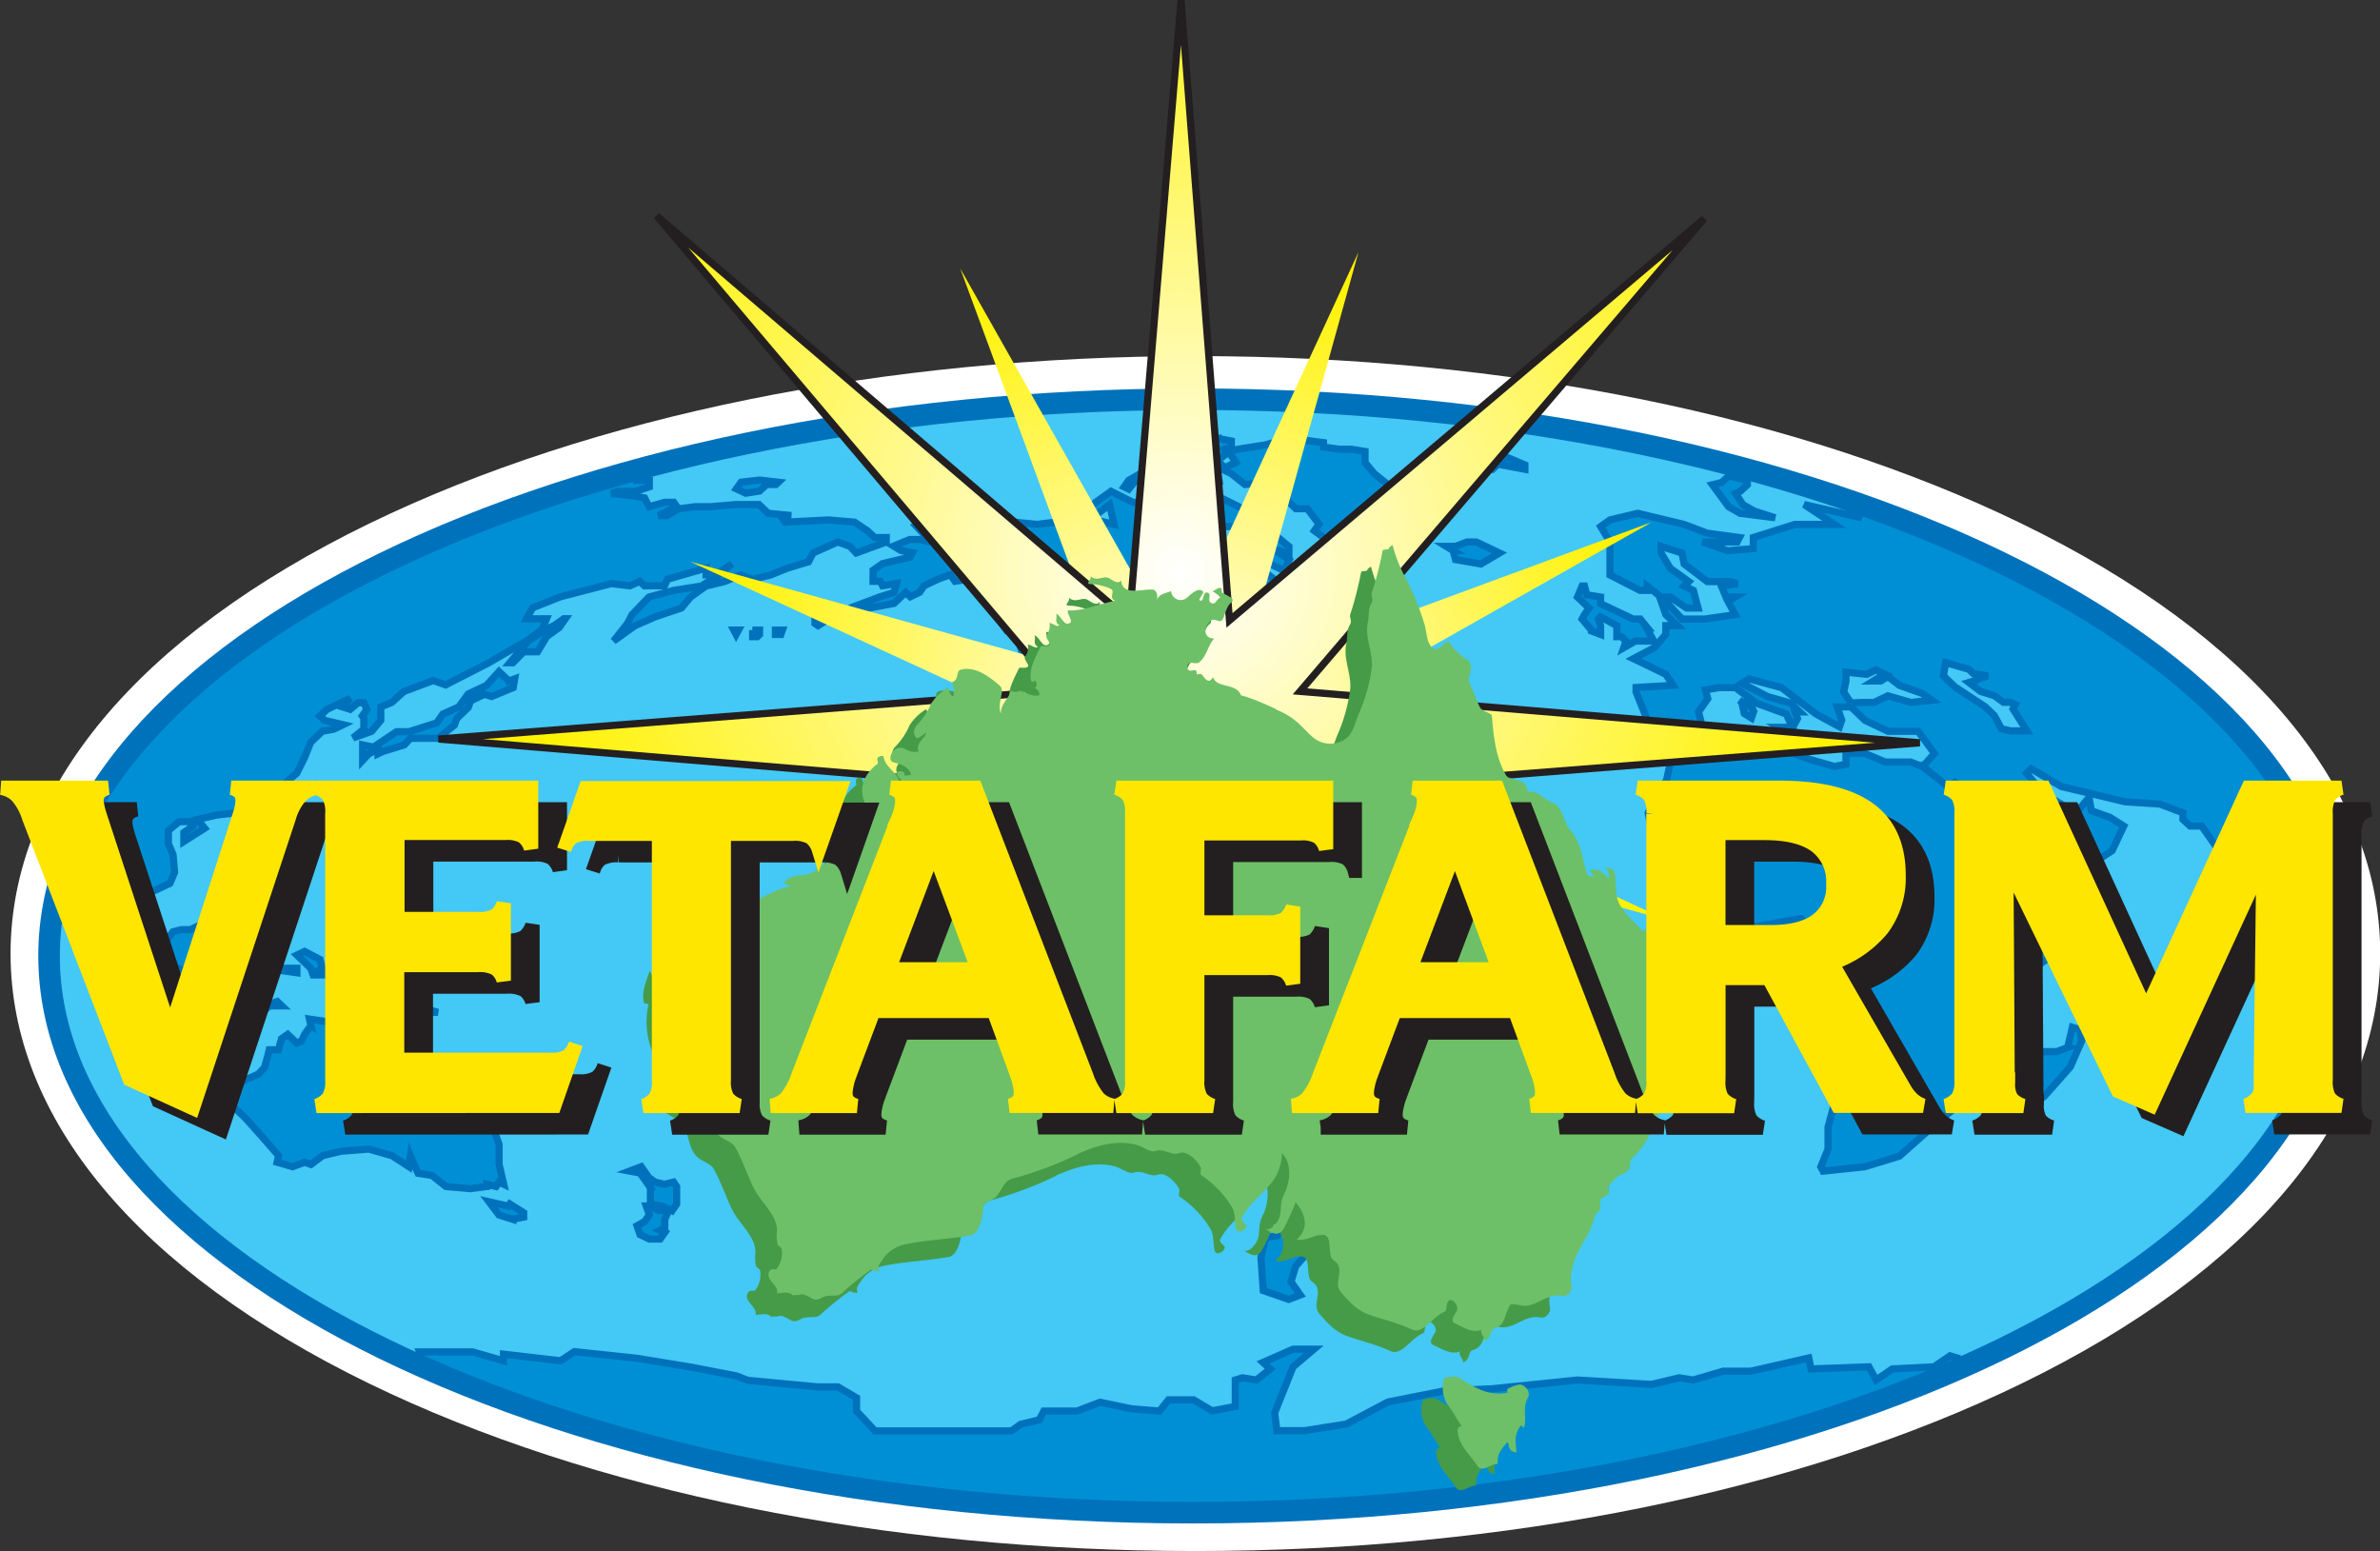 <?xml version="1.0" standalone="no"?>
<svg data-name="Layer 1" xmlns="http://www.w3.org/2000/svg" xmlns:xlink="http://www.w3.org/1999/xlink" viewBox="0 0 331.27 215.86" class="w-51 h-auto"><rect x="0" y="0" width="331.27" height="215.86" fill="#333333" stroke="none"/><defs><radialGradient id="a" cx="164.12" cy="102" r="67.47" gradientUnits="userSpaceOnUse"><stop offset="0" stop-color="#fff"></stop><stop offset="1" stop-color="#fff200"></stop></radialGradient><radialGradient id="b" cx="243.48" cy="112.18" r="92.06" xlink:href="#a"></radialGradient></defs><path d="M166.38 215.86c-43.26 0-84.09-8.28-115-23.31-32.18-15.66-49.91-36.91-49.91-59.84S19.2 88.53 51.38 72.87c30.89-15 71.72-23.31 115-23.31s84.09 8.28 115 23.31c32.19 15.66 49.92 36.91 49.92 59.84s-17.73 44.18-49.92 59.84c-30.91 15.03-71.74 23.31-115 23.31z" fill="#fff"></path><path d="M166.38 55.23c87.69 0 159.22 34.81 159.22 77.48s-71.53 77.48-159.22 77.48S7.16 175.38 7.16 132.71s71.48-77.48 159.22-77.48z" fill="#44c8f5" stroke="#231f20" stroke-miterlimit="2.61" stroke-width=".22" fill-rule="evenodd"></path><path d="M115.14 86.15h.22l-1.5.92-.43-.3v-.62zm-13 1.54h.65l-.33.61-.32-.61zm6.12 0h.64l-.21.61h-.76v-.61zm-3.54 0h1v.61l-.32.31h-.64v-.92zm-92.7 26v2.2l.43 1.23v1.84l1.95-1.58.64 1.22-.64 4.91-.64.61.21 1.84 1.29 2.14.43 1.23 1.28 1.53 1.29.61v-1.49l-.62-1.84-1.07-.92-.65-1.53-1.28-.92.43-1.53 1.29-1.23.64-1.53 1.94 2.45.85.62v1.22l3.87-1.84.64-1.53-.21-2.45-.65-1.53v-1.84l1.5-1.23h1.94v.61l-1.29.92v1.23l2.89-1.84-1-1.23 2.68-.61 2.79-.31 3-1.53 3.21-2.14 2.15-1.84 1.07-2.15.86-2.14 1.61-1.54 1.61-.3 1.29-.62-2.58-.61-.64-.61 1-.92 3.22-1.53-1 1.22 1 .31 1.08-.92h.81l.43.92-.64.92.21.31v1.53l-1.5 1.22 2.58-.92 1.28-1.53v-1.87l1.51-.61 1.71-1.53 4.08-1.53 1.72.61 6-3.07 5.26-3.06 2.15-1.53.64-1.54h-2.79l.86-1.53L78 83.06l7.08-1.84 2.58.31 1.39-.62.65.62h2.79l.42-.92 5.37-1.54v.92h1.36l2.25-1.53-1.82 1.53-2.43 1.57-3.87.61-3.43.92-2.36 2.45-.64 1.23-1.94 2.45 3-2.15 2.79-1.22 3.65-1.23 1.28-1.53 2.15-1.53 2.57-.62 2.26-.92 1.61.62 2.57-.62 2.25-.92 3-.91.64-1.23 3.44-1.53 1.71.61.86.92 4.18-1.53v-.62h-1.6l-1-.92-1.82-1.22-3.65-.31-6 .31-.64-.92h1.5l-3.22-.31-1.29-1.22h-3.22l-3.54.3h-2.14l-2.36.31-1.51.92h-1.23l2.57-1.23-.43-.61H92.5l-2.15.61-.64-1.22-1.72-.31-2.9-.31 1-.3h2.36l1.93-.62v-.91h-1.74v-.92h-1.28l-3.54.92-1.57.13c-34.34 10.46-60 27.11-70.21 46.7zm-1.29 15.08l1.72 1.53 1.93 2.45 1.29 2 3.22 2.46 1.28-.31v-2.12l-1.28-1.22-.65.3-.6-1.43-1.29-1.53-1.93-.92-1.07-.92-.71-1.22-1.93-.31-1.28-.92 1.28 2.15zm18.78-2.15l-1.72 2.15-1.29.61h-1.26l-1.18.31-.65.92h-1.28v.91l1.5 1.74v1.53h1.28l1.94.62h1.6l.65-.92.43-1.74 1.29-1.23-.65-.91.22-.62.64-.3-.21-.62.21-.92 1.07-.3h-1.07l-1.5-1.23zm1.5 7.56v1.53l.64.62.43 1.22v-1.84h.86l.64.31 1.08.92-.43-1.23-.86-.92 1.5-.92-2.57-.3-.65-.62-.64 1.23zm2.57-1.43l1.72.2.22-1.12.43-.31h-1.72l.64.31v.31h-1.23l-1.28.61zm-8.94 6.63l1.61.92h2.68l-2-.61v-.92l-1.61-.31-1.18-.61-1.72.3-1.5-.3-1.29.3 5 1.23zm4.94.31l1.5.3h.56v-.3l-2.14-.31v.31zm4.5.3l.86-.3v-.31h-1.5l-.43.61zm1.94 1.23l1.5-1.23h1.71l-.64-.61-1.72.61-.85.92v.31zm-2.38-20.13l1.08.62v1.22l.21.62 1.08.61.85-.61v1.53h-1.5l-1.07 1.22 1.29-.61v.92l1.28.92.65-.92h1.07v-3.37l-1.07-.61.64-.62-1.29-.92-.21-.92-2.36-.3-.65 1.22zm1.29-2.14h1.08l.85-1.53v-1.54h-.85l-1.37 2.15.21.92zm2.36-6.44l-.43 1.53.65-.92 1.71-.61.86-1.22-1.29-.31-1.5 1.53zm1.29 19v1.43h.64v-2.34l-.64.91zm-1.11 3.87v.61l.64-1.23h-.64v.62zm1.71-.31l2.15.31v-.62h-2.15v.31zm4.08 7.66l-.86 1.23-.43.92-.64.3-1.29-1.22-.86.61-.43 1.53h-1.28l-.22.92-.43 1.54-.85.92-4.33 1.9v1.84l2.58 2.45 2.42 2.71 2.14 2.46-.21.91 2.15.62 1.71-.62.86.31 1.61-1.22 2.57-.62 3.87-.3 3.22.92 2.36 1.53.21-1.53.64 1.53.43.92 1.93.3 1.94 1.54 3.43.3 2.25-.3v-.31l1.29.31.43-.62.64.31-.64-2.76v-2.76l-1.07-3.06-2.26-3.07-3.86-3.06-4.51-2.15-1.28-3.06-1.29-.31-2.15-3.06v2.75l.22 2.76-2.15-.92-2.36-.61-.64-1.23v-1.22l-1.61-.92h-1.29l-2.14-.31.21.92zm15.13-1.84l-2.15-.92-1.07-1.22h-2.15l.22 1.22h-1.93l-2.15-.92-1.07.31.64-.92-3.22-2.76h-1.93l-.32-.92-1.93-1.84 1.07-.51 2.15 1.13.32 1.22-1 .62 1.94-.62 4-.92 3.21.92 2.58 1.54 2.14.61 3.87-.61-2.15 1.22H57.1l-.21.92.85 1.53 3.22.92zm13 28.81l-1.93-.61-1.4-1.84 2.69.61.21-.3 1.93 1.22v.6l-1.5.3zm-.64-75l-1.29-1.23-1.74 1.91-2.57 1.22-1.29 1.78-2.22 1-.86 1.23-3.86 1.22H55.2l-3.22 2.15-1.5-.31v2.15l.86-.92 1.28-.61v.61l.65-.31 3-.92.86-.92h3.86l2.26-1.84.32-.91 1.61-1.54.32-.92 1.93-.92 1 .31 3-1.23.21-1.22-.85.31zm6.43-7.67l-1.28.62-2.36 1.53-2.58 3.06h.43l1.5-1.53h1.93l1.29-2.14 1.72-1.23.86-1.23h-.22l-1.29.92zm28.54-20.22l-2.57.3-.65.92 1.29.61 1.93-.3 1-.92H108l.33-.31-2.58-.3zm-16.41-1.54l2.57-.92v-.07l-3 .81.47.22zm1.28 100.12l-.64-.92-.86-1.22-1.45-.27 1.61-.61 1.07 1.53.86.61 1.29.31 1.28-.31.43.62v2.45l-.64.92-1.29-.62-1.72-.3v-2.15zm1.08 3.07l-1.29-.62h-.43l.43 1.23-.64.92-1.08.61.43 1.23 1.29.61h1.5l.65-.92-.65-.3.65-.31v-1.23l.42-.92v-.3zm36.58-93.38h-1.61l-2.25.92 1 .61 1.6.31-.32.61-3.86.92-1.29.92v1.53h1l.32.62 1.93-.31-.32 1.23-1.93.61-4.08 1.53-1.07.92 3.86-.92 3.22-.61 1.61-1.53.64.61 1.29-.61.64-.92 1.94-.92 1.71-.62.65.92 1.93-.3 2.79.92 1 1.53.32 3.06.65.92.32-2.76 1.29 3.07 1 3.37.65.92-2.26 5.52 1.29 3.67 1.61 3.68 1.29.92 1.28 2.76-.32.61.65 1.54h.64l1.29 2.14 1.28.61-1-2.75-1.61-2.15-.32-2.14 1.29 1.53 3.54 3.68 1.81 3.13v1.53l4.83 2.76 3.86.92 1-.61 2.58 1.53 1.93 1.23 2.25 1.22-.64.62 4.5 3.06 2.26-.92v-.92l-1.93.31-2.58-1.53-.32-4.6h-1.93l-1.29-.31 1-2.76v-1.53h-2.26l-1.28 2.45-3.22.31-2.33-2.76v-2.76l1-3.06 2.25-1.54 2.58.31.64-.92h3.22l1.93.31.65 2.45 1.28 1.84h1v-2.15l-.68-2.48 2.58-2.76 1.29-2.45-.65-2.45.65.92 3.22-2.76v-1.23l3.86-2.45-1.29-.92.64-1.53h-1.6l-2.9 1.23 2.9-1.84 2.89-.92 2.9-.61v3.06h3.86l-2.25-1.53-.32-2.45-1.93-.31-1.61-2.76-2.9-.92-2.58-3.06-1 1.53-3.22-2.45-3.54-.62.32 1.84-1 .62 1.93 2.75-.65 1.23.32 2.15h-1.6l-.65-2.15h-1.93l-.32-.92h-1.61l-1.29-1.84-2.57-.61 1.61-3.07 2.89-2.45.33 1.54h1.6l-.64-1.23-.64-.92 1-1.53-.32-.62-1.29-.61-1.28.92-2.21-3.06 1.61-.92 1.61 2.14 2.25.92h2.53l1.61 1.23-.61 1.87-1.28-.31h-1.32l.32.92h2.28l5.15 2.45.65-1.53-2.28-1.53 2.25.61v-.92l-2.58-2.15-.64-1.53-7.4-3.68-1 .62h-3.86l-1 .61.33 1.84-1.29 2.76-3.22-.92h1.93l1.29-.61-1-1.23-.32-1.23 1.29-.3v-.92l-1.61.3-2.58.31-3.11-1.56-2.14 1.53-1.29 1.23.86.92 2.36-1.84.64 2.76-2.57-.62h-3l-5.14.62-3.22-.31-3.11-.92-3.65-.31-2.79.92-4 .92 2 2.15-1.4-.31zm60.81 4.3l-1.93-2.45-4.18-3.07.64-.91-1.61-2.15h-1.61l-1.93-1.84-2.25-1.84-2.9.31-1.93-1.53-1.29-.62 1.94-.92-1-1.53 1.29-.31 3.86-.61 3.22-.92 4.83.61v.62l2.25.3h1.61l1.93.31v1.55l1.29 1.54 4.18 3.37.32 1.22 1.61.62.33 1.22 1.28.62-.64.3-2.9.92v1.23l-1.93 1.22-1.61.31 1 1.23v2.75l-3.87-1.55zm-19.31-18.36l-1.93.61-1.93.92-.32 1.54 1.29 2.14-1.61-.3-1-.62-1 .92-1.29-.61-1 .92h-1.93l-.32-.61-1.61.92-.64.91.64.31 1-1.22h1.6l-.64 1.53 2.58-.62 1.28-.61 1 .61 1-.61 1.28.61 1.93.62 1.61-1.23-.32-1.53.64-.92-.64-.61 1.29-.92-.32-.62 1-.3v-.87l-1.61-.31zm13.52 33.41l.64.92 1-.61 1.61-.62v-.3l-3.22.61zm19-17.78l.32 1.23 3.54.61 2.58-1.53-3.22-1.53h-1.29l-1.61.61h-1.28l1 .61zm4.51-13.18l-2.58.62.32.61 3.22.61.65-.61-1.61-1.23zm2.25 1.23l3.22.61v-.61l-2.9-1.23-.32 1.23zm-30.91 49.68l-1.29-.31-1.93-.92h-2.26l-1.61.31-.64.61 2.57-.61 3.54 2.15.32.3 2.58-.3-1.28-1.23zm-.32 3.07h-1l-1-.31.32-.31 1.61.31v.24zm2.25-.92h-.64l1.61.61 1.29.31h2.25l.32-.92-1.61-.62-1.93-.61-1.29 1.23zm-3.22 9.8v4.3h-.64l-1.61 3 1 .92-1.29.61-.65 1.84 2.26 3.68 1.93 4.29 1.93 1.22 2.9 2.46v4.59l-.32 3.07-1.29 3.06-1.61 1.54v3.06l-1 1.53-1 4 .64.61-.32 1.84-1.61.31-.64 2.75.32 4.6 3.54 1.23 1.61-.62-1.29-1.83.64-2.15 1.61-1.84-.64-.92.32-1.53 2.9-2.45-.32-1.23 1.28.31 1-1.54h1.93l2.9-2.45-.32-.61v-1.6h1.93l6.76-4.6 1-2.45 1.29-2.15h2.25l2.58-.61 1.93-2.45 1.29-1.84.64-2.76 1.93-2.15 1.29-1.83 1.61-2.15v-2.14h-1.93l-1-.92-1.61-.62-1.93-.61-1.93.61-.32-1.22-1.93-.92-2.58.92h-1l.64-2-.64-1.83-1.61-1.84-3.55-.92-3.21-2.76-2.58-1.53h-1.93l-1.93-.31-1-.31-1.61.62-1 .61.32.92-1-.31v-1.53l-.33-.61-2.57.92-1 1.53-1-.31h-1.61v.92l1 .61zm90.81-19.64l1.61-1.84-2.26-3.07h-4.18l-3.22-1.53-1.95-1.87h-1.93l.64 1.84-.32.92-3.24-1.76-4.82-3.68-4.51-1.22-1 .61 3.54 1.84 3.22.92 1.29 1.23h-.64l.32.92-.65 1.22-1 .61-1-.61h1.93l-.83-1.84-4.19-1.53-2.89-2.15h-2.26l-1.93.31.33 1.23-1.29 1.84.32 1.22-.64 1.23-2.58.3-4.18-1.53-1.61-4v-.62l5.15-.3-1-1.53-3.23-1.57-1.28-.61 2.89-1.53 1.61-1.84v-1.23h1.61l-1.61-1.53-.64-1.84h.64l2.26 2.45h3.21l4.19-.61-1-1.84 1-.61h-1.28l-.64-1.53 2.25-.31-1-.31h-3.21l-3.22-2.45-.32-1.53-2.9-.92v.92l1.29 2.14 2.57 1.84-.64.62 1.28.61.65 2.45h-1.61l-2.25-1.53h-1.29l-1.93-1.53v.61h-1l-4.18-2.15v-4.59l-1.29-2.15 1.29-.92 3.86-.92 6.44 1.54 3.22 1.22 4.5.61-.32.62h-4.83l3.54 1.22 3.54-.3v-1.54l5.8-1.83h5.47l-4.19-2.76 8 1.84-1.61-.92-.64-1.84h.77c31.8 10.88 55.11 27.27 64 46.28l-1.6.3-1 1.54-2.26 2.14v4.6l-1.28 3.68-1-2.15-4.83-6.13-3.22-4.6h-1.61l-1-.92v-.92l-3.22-1.22-4.83-.31-5.02-1.21-3.86-.92-4.18-2.46-.65.62 2.26 2.76 3.54 2.14h1.61l1.28-1.53.32 1.84 2.58.92 1.93 1.22-1.61 3.41-3.22 2.14-4.83 1.53-1.93-.61-2.57-4-2.58-1.54v-.92l-3.54-3.37-3.22-2.76-1 .62-3.46-2.78zm-25.43-35.25l-1.61-.92-2.25-3.06 1.29-.31 1-.92 2.58.62v.61l-1 .92-.64.3 1 1.54 1.61.92 2.9.92-4.83-.62zM229.3 87.38l-1-1.23h-1l-4.51-2.14v-.92l-1.93-.31-.32-1.22h-.33l-.64 1.53 1.61 1.53-.64.92-.33.61 1.29 1.54h-.32l1.61.61v-1.23l-.32-.92.32-.3 2.25 1.22v1.54h.65l.64.61-.32.92 1.61-.92h2.57l-1-1.84zm14.48 11l.32.62-.32.92-1-.62-.33-1.53-.32-.31 1.61.92zm27.36 11l1.61 1.22 4.18 5.83v1.53l2.58.92 3.54 3.06 2.25 1.54h6.44l-.65 4-2.25 2.45-3.54 3.27-2.57 1.84-1.61 3.68-.32 3.37.64 1.84-2.58 4.29-3.54 1.23-1.61 1.93.65.92-5.47 4.6-4.51 4-4.83 1.48-5.79.61-.32-.61 1-2.45v-3.07l1-3.68-.65-1.53.33-4 1.93-3.07 1-3.06-.64-3.38-1.93-2.45v-5.41l-3.54-1.23-1.29-1.22-6.76 1.22h-4.51l-5.14-3.06-3.22-4.29-1.61-8.59 2.57-4.59.65-3.07 1.93-2.45h3.08l5.47-1.53 3.53.91.32 1.53 5.15 1.84 3.22.92 1.61-.31v-1.53h2.57l2.9 1.23h3.54l1.61.61 3.54 2.76zm16.74 36.37l-1.61.61h-1.93l-1.29 1.53v2.15l-1.29.61-1 1.84-.33 2.15h1.61l2.58-2.15 3.54-4 1.61-3.68-.32-1.54-1-.3-.64 2.76zm29.61-20.13v3.07l1 .3 1-.3v-1.54l-1.29-2.14-.64.61zm-41.2 62.76l-3.86 1.84v-1.23l-1-.3-2.25 1.53-5.8.3-2.25 1.54-1-1.84-8.05.3-.32-1.53-8.05 1.84h-3.86l-4.19 1.23-1.93-.31-3.86.92-10.3-.61-11.91 1.22-6.76.31-7.72 1.53-5.79 3.07-5.8.92h-3.86l-.32-2.46 2.57-6.43 2.9-2.45h-2.9l-4.18 1.84 1 .91-1.93 1.54-1.93-.31-1 .31v3.67l-3.22.62-2.58-1.53h-3.5l-1.26 1.56-3.86-.31-4.4-.92-3.22 1.23h-4.61l-.64 1.22-2.58.62-1.29.92h-19l-2.56-2.76v-1.84l-2.58-1.52h-2.79l-9.77-.92-1.61-.62-6.33-1.22-7.5-1.23-8.69-.92-1.93 1.27-7.94-.92v.92l-4.29-1.23h-7.4l.43 1.23h-.91c28.47 12.92 66.63 20.85 108.47 20.85 42.77 0 81.68-8.28 110.34-21.71l-.43-.06zm-17.06-90.62h1.61l1.93-.92 3.22.92 2.9-.31-1.29-.92-3.22-1.15-1.61-1.23-1 .62h-1l1-.62.64-.3-1.29-.62-1.29.62-2.89-.31v1.23l-.32 1.53 1 1.53zm15.45-4l-.64-.62-3.22-.92-.32 1.84 1.6 1.53 4.19 2.76 1.29 1.23 1 1.84 1.29.3h2.25l-1.93-3.06.32-.61-.64-.31h-1l-1.28-.92-1.94-.61-1.6-1.23 1-.3.64-.31 1-.31-1.93-.3z" fill="#008fd5" stroke="#0072bc" fill-rule="evenodd"></path><path d="M166.05 55.56c87.69 0 159.21 34.81 159.21 77.48s-71.52 77.48-159.21 77.48S6.83 175.72 6.83 133.04s71.52-77.48 159.22-77.48z" fill="none" stroke="#0072bc" stroke-width="3"></path><path fill-rule="evenodd" fill="url(#a)" d="M163.59 90.35l25.49-55.25-16.29 58.62 57.09-21.04-52.98 29.93 55.25 25.49-58.62-16.29 21.04 57.09-29.93-52.97-29.51 46.2 20.32-49.58-57.09 21.04 52.97-29.93-55.25-25.49 58.62 16.3-21.04-57.09 29.93 52.97z"></path><path d="M226.67 128.75l-55.9-66.08 65.78 56.25 7.2-86.26 6.74 86.3 66.08-55.91-56.26 65.79 86.26 7.16-86.29 6.74 39.66 48.92-49.54-39.06-9.65 26.4-4.29-26.39L194 187l32.66-44.34-86.26-7.19 86.29-6.74z" transform="translate(-79.36 -32.62)" stroke="#231f20" fill-rule="evenodd" fill="url(#b)"></path><path d="M208.34 195.71a5.47 5.47 0 00-1.55.62v.51c-2.82.45-4.44-.73-6.91-2.19a3.21 3.21 0 00-1.83.17 4.33 4.33 0 00.42 3.66c.78.92 1.29 2.08 2 3-.31 0-.58.27-.58.46 0 2.1 1.65 3.4 2.75 5.06.65 1 1.82-.27 2.83-.26-.11-1.39.45-2 1.29-3 .4-.12-.1 1.31 1.32 1.39-.11-1.5-.36-2.33.52-3.64.12-.18.4.07.51.26.49-1.55-.29-2.67.57-4.25.46-.83-.56-2-1.37-1.78zm-61.32-32.08a51 51 0 01-9.1 3.41c-1.41.31-1.55 2.2-2.7 2.83-.6.33-1.35.62-1.35.92 0 1.71-.64 3.92-1.77 4.13-2.79.53-5.88.6-8.87 1.21a5 5 0 00-3.47 2.29c-.21.37-.74.87-.37 1.43-.49.25-1-.27-1.22-.11a41.19 41.19 0 00-4 3.25c-.75.64-1.7 0-2.89.67s-1.47-.47-2.82-.55c-.06.29-1.22-.08-1 .3-.48-.76-1.47-.47-2.29-.41.3-1.21-2-2-.92-3.27.14-.17.78 0 .89-.18a3.6 3.6 0 00.66-2.73c-.08-.29-.47-.36-.58-.65a5.68 5.68 0 01-.07-1.89c0-2.26-2.25-3.93-3.23-5.92s-1.54-3.85-2.6-5.72c-.44-.77-1.66-1-2.31-1.67-1.27-1.26-1-3.07-2-4.38-1.07-1.48-3.57-1.66-4-3.69-.07-.41.5-.34.89-.48.06.59 1.07.5.73 1.23.27-.54 1 .88.81-.08-.22-1.17-2.46-1.58-2-2.89 0-.15.57-.25.91-.09.85.42.23 1.37.52 2.14 1-1 1.4.76 2.29.38-.78-.82-.27-1.92-.67-2.72-.75-1.48-2.61-1.83-3.29-3.16a11 11 0 01-.93-7.44c0-.1-.62-.1-.65-.24-.34-1.54.33-3 .81-4.42a4.46 4.46 0 01.64 2.41c1.23-.91.72-2.72 1.93-3.55a11.71 11.71 0 002.3-1.5 40.66 40.66 0 014.41-4.48c.33-.28-1.27.85-.11 1 .21 0 .38-.35.25-.63.22.18.43.26.47.56 2.22-.41 3.83-1.94 6.24-2.47.83-.18.19-.22-.47-.54 1.08-1.62 3.14-.7 4.36-1.72 2.68-2.24 3.05-1 4.36-4.18.78-1.9 3.66-3.33 2.85-4.74-1.29-2.25-.61-4.39 1.5-6 .12-.09-.13-.55 0-.81s.8-.36.82-.18c.24 1.66 2.26 2.27 2.19 3.87.31 0 .38.37.43.26.38-.82-1-1.28-.69-2 0-.09.39-.1.62-.06s.42.16.37.58l.9-.1c-.2-1.08-1.39-1.51-2.42-1.75-.78-.19-.43-1.42.24-1.81a1.36 1.36 0 011.23-.13 2.55 2.55 0 002 .42c-.43-1.15.78-1.67 1.09-2.6-.58.25-1.1 1-1.47.64a1.31 1.31 0 01.14-1.7 9.7 9.7 0 002-3 7.14 7.14 0 012.27-2.2c.35.36.2 1 .83 1.2a4.2 4.2 0 00-.18-2c1-.29.49-1.52 1.18-1.71 2-.57 4.07.95 5.49 2.26.73.67-.5 2.54.14 3.85-.14-1.36 1.14-2.09 1.35-3.2.45.34 1 .09 1.56 0 0 .14.1.28.15.41a.85.85 0 010-.23c0-.19.13-.08.21 0a2.93 2.93 0 001.79.52c.52.05.24-.82-.4-1.06a.66.66 0 00.12-1c-.09-.1-.55.46-.64-.23-.22-1.68.71-3.13 1.34-4.52.1-.21.92.08 1.23-.22s-.66-1-.35-1.45a2 2 0 00.37-1.64c.51.05 1.18.69 1.36.28-.75-.42-.19-1.07-.44-1.57.74.24 1.11 1.92 2 1.23.4-.33-.9-1.74-.14-1.69 1.85.11 4.44-1 6.39-1.33-1-.39 0-1.22-.57-1.64a7.31 7.31 0 00-3-.7c-.62-.08.36-.63.11-1.1.9.81 1.75-.08 2.5.25.54.25 1.32 1 1.78.33.09 2.17 2.8 1.24 4.25 1.29.82 0 .8.91.76 1.7 0-1.09 1.05-1.1 1.94-1.49a1.33 1.33 0 002.25.88c.49-.43 1.56-1.51 2.19-.8.2.22-.8 1.1-.4 1.24.57.19.31-1.24 1-1.11s-.11 1.14.55 1.45.66-.57 1.27-.73a3.31 3.31 0 00-1.11-.89c.4-.13.8-.62 1.21-.43.13.06 0 .53.14.61.66.44 1.95.79 1.26 1.37s-.82 1.63-1.15 2.29-.92 0-1.42.13c-1 .25-1.74 2.58.21 2.59-.93 1-1 2.42-2.07 3.29-.57.48-1.54-.42-1.7.57a.54.54 0 00.25.57c.33.15.73-.1.93 0s.13.4.14.59c.92-.29.76.24 1.3.68s.73 0 1-.31c.45 1.56 3.12.78 3.83 2.42.08.2.42.19.86.33a41.55 41.55 0 013.93 1.63 2.49 2.49 0 01.24.17 9.88 9.88 0 013.16 2c.56.53 1.17 1.23 1.78 1.73a3.71 3.71 0 004.86.13c.83-.81 1.08-2 1.58-3.25a23.32 23.32 0 001.82-6.37c.25-2.21-1-4.28-.53-6.44.19-.81 0-1.77.49-2.63.39-.64-.13-1 .08-1.51a48.58 48.58 0 001.49-5.84c0-.1.39-.15.8-.18a1 1 0 01.58-.57 20.3 20.3 0 001.69 4.34 36.83 36.83 0 012.71 6.54c.4 1.15.26 2.75 1.23 3.47.57.43 1.3-.43 2.09-1a10 10 0 002.68 2.63c1.25 1-.21 2.22.37 3.37s.91 2.31 1.41 3.26c.25.49 1.61.76 1.64 1.15.25 2.87.52 5.78 2 8.3.31.51 1.4.45 2.23.9a1.49 1.49 0 01.74 1.44c0-.21.73 0 .72-.07 1.36.36 1.6 1.08 2.79 1.53 1.35.5 1.53 2.76 2.35 3.68 1.66 1.87 1.7 4.06 2.45 6.28.17.5.93 0 1.07.48.08-.4-1.75-1.29.23-1.11.61.05 1.19.79 1.73 1.24a1.91 1.91 0 00-.53-1.57c.62.06 1.22.31 1.28.6.26 1.18.11 2.59.39 3.66.46 1.76 2.07 2.95 3.43 4.48.2.22.62-.06.5-.42.13 1.78 2 2.49 1.67 4.34a1.22 1.22 0 011.19.89c.92 3.42.56 7 1.35 10.3 0 .21.05.44.09.68s.16.72.26 1.07c-.52.16-.48.83-.66 1.08-.83 1.16-.45 3-1.07 4.29a12.75 12.75 0 00-.57 1.86c-.84 2.68-1.85 5.64-4.2 7.7-.33.29-.08 1.22-.37 1.53a3.62 3.62 0 01-1.25.76 2 2 0 00-.79.63c-.12.18-.75.75-.85 1s.34.47.07.89-1 .6-1.14.92.13 1-.09 1.41c-.14.28-.51.36-.65.75a18.35 18.35 0 01-.75 2.18c-1.38 2.49-3 4.76-2.54 7.63a1.31 1.31 0 010 .34.36.36 0 010 .11.53.53 0 01-.13.26 1.09 1.09 0 01-1.17.69c-2.15-.48-3.62 1.69-5.7 1.32-.53-.09-1.37-.3-1.52-.07-.93 1.47-.6 2.82-2.27 3.3-.41.12-.38.71-.71 1.26a1.85 1.85 0 01-.58.46c.05-.61-.69-.94-.43-1.56-1.28.52-2.46-.32-3.53-.79-.83-.36-.54-.82.05-1.8.37-.61-.34-1.47-.74-1.53-.85-.14-.51 1.42-.89 1.58-1.77.74-3.07 3.24-4.58 2.5-2.11-1-4.29-1.42-6.4-2.23a7.18 7.18 0 01-1.84-1.22 19.23 19.23 0 01-1.66-1.76c-1-1.22.34-2.7-.46-3.93-.24-.38-.75-.54-.89-.94-.39-1.15.06-3-1.08-3.08-1.44-.09-2 .86-3.72.63 1.81-1.56 1.21-3.6-.14-5.16a36.16 36.16 0 01-1.71 3.73c-.74 1.07-1.51.55-2.47 0 .74.13 1.18-.5 1.47-.84 1-1.19.32-2.5 1.09-4s1.26-4.21-.3-5.77a6.82 6.82 0 01-1.39 4.1c-1.29 1.63-3.13 2.88-4.17 4.88-.27.51.61.84.61 1.15 0 .59-1.18 1.2-1.38.52-.35-1.18 0-2.17-.7-3.23a13.9 13.9 0 00-4.15-4.3c-.32-.2 0-.84-.1-1.1-.59-1.09-1.94-2.4-3-2s-2.1-.72-3.39-.27c-.61.21-1.71-.65-2.53-.87-2.73-.75-5.52.09-7.89 1.11-.1 0-.19.12-.29.13z" fill="#459b48" fill-rule="evenodd"></path><path d="M211.34 192.71a5.47 5.47 0 00-1.55.62v.51c-2.82.45-4.44-.73-6.91-2.19a3.21 3.21 0 00-1.83.17 4.33 4.33 0 00.42 3.66c.78.92 1.29 2.08 2 3-.31 0-.58.27-.58.46 0 2.1 1.65 3.4 2.75 5.06.65 1 1.82-.27 2.83-.26-.11-1.39.45-2 1.29-3 .4-.12-.1 1.31 1.32 1.39-.11-1.5-.36-2.33.52-3.64.12-.18.4.07.51.26.49-1.55-.29-2.67.57-4.25.46-.83-.56-2-1.37-1.78zm-61.32-32.08a51 51 0 01-9.1 3.41c-1.41.31-1.55 2.2-2.7 2.83-.6.33-1.35.62-1.35.92 0 1.71-.64 3.92-1.77 4.13-2.79.53-5.88.6-8.87 1.21a5 5 0 00-3.47 2.29c-.21.37-.74.87-.37 1.43-.49.25-1-.27-1.22-.11a41.19 41.19 0 00-4 3.25c-.75.64-1.7 0-2.89.67s-1.47-.47-2.82-.55c-.06.29-1.22-.08-1 .3-.48-.76-1.47-.47-2.29-.41.3-1.21-2-2-.92-3.27.14-.17.78 0 .89-.18a3.6 3.6 0 00.66-2.73c-.08-.29-.47-.36-.58-.65a5.68 5.68 0 01-.07-1.89c0-2.26-2.25-3.93-3.23-5.92s-1.54-3.85-2.6-5.72c-.44-.77-1.66-1-2.31-1.67-1.27-1.26-1-3.07-2-4.38-1.07-1.48-3.57-1.66-4-3.69-.07-.41.5-.34.89-.48.06.59 1.07.5.73 1.23.27-.54 1 .88.81-.08-.22-1.17-2.46-1.58-2-2.89 0-.15.57-.25.91-.09.85.42.23 1.37.52 2.14 1-1 1.4.76 2.29.38-.78-.82-.27-1.92-.67-2.72-.75-1.48-2.61-1.83-3.29-3.16a11 11 0 01-.93-7.44c0-.1-.62-.1-.65-.24-.34-1.54.33-3 .81-4.42a4.46 4.46 0 01.64 2.41c1.23-.91.72-2.72 1.93-3.55a11.71 11.71 0 002.3-1.5 40.66 40.66 0 014.41-4.48c.33-.28-1.27.85-.11 1 .21 0 .38-.35.25-.63.22.18.43.26.47.56 2.22-.41 3.83-1.94 6.24-2.47.83-.18.19-.22-.47-.54 1.08-1.62 3.14-.7 4.36-1.72 2.68-2.24 3.05-1 4.36-4.18.78-1.9 3.66-3.33 2.85-4.74-1.29-2.25-.61-4.39 1.5-6 .12-.09-.13-.55 0-.81s.8-.36.82-.18c.24 1.66 2.26 2.27 2.19 3.87.31 0 .38.37.43.26.38-.82-1-1.28-.69-2 0-.09.39-.1.62-.06s.42.16.37.58l.9-.1c-.2-1.08-1.39-1.51-2.42-1.75-.78-.19-.43-1.42.24-1.81a1.36 1.36 0 011.23-.13 2.55 2.55 0 002 .42c-.43-1.15.78-1.67 1.09-2.6-.58.25-1.1 1-1.47.64a1.31 1.31 0 01.14-1.7 9.7 9.7 0 002-3 7.14 7.14 0 012.27-2.2c.35.36.2 1 .83 1.2a4.2 4.2 0 00-.18-2c1-.29.49-1.52 1.18-1.71 2-.57 4.07 1 5.49 2.26.73.67-.5 2.54.14 3.85-.14-1.36 1.14-2.09 1.35-3.2.45.34 1 .09 1.56 0 0 .14.1.28.15.41a.85.85 0 010-.23c0-.19.13-.08.21 0a2.93 2.93 0 001.79.52c.52.05.24-.82-.4-1.06a.66.66 0 00.12-1c-.09-.1-.55.46-.64-.23-.22-1.68.71-3.13 1.34-4.52.1-.21.92.08 1.23-.22s-.66-1-.35-1.45a2 2 0 00.37-1.64c.51.05 1.18.69 1.36.28-.75-.42-.19-1.07-.44-1.57.74.24 1.11 1.92 2 1.23.4-.33-.9-1.74-.14-1.69 1.85.11 4.44-1 6.39-1.33-1-.39 0-1.22-.57-1.64a7.31 7.31 0 00-3-.7c-.62-.08.36-.63.11-1.1.9.81 1.75-.08 2.5.25.54.25 1.32 1 1.78.33.09 2.17 2.8 1.24 4.25 1.29.82 0 .8.91.76 1.7 0-1.09 1.05-1.1 1.94-1.49a1.33 1.33 0 002.25.88c.49-.43 1.56-1.51 2.19-.8.2.22-.8 1.1-.4 1.24.57.19.31-1.24 1-1.11s-.11 1.14.55 1.45.66-.57 1.27-.73a3.31 3.31 0 00-1.11-.89c.4-.13.8-.62 1.21-.43.13.06 0 .53.14.61.66.44 1.95.79 1.26 1.37s-.82 1.63-1.15 2.29-.92 0-1.42.13c-1 .25-1.74 2.58.21 2.59-.93 1-1 2.42-2.07 3.29-.57.48-1.54-.42-1.7.57a.54.54 0 00.25.57c.33.15.73-.1.93 0s.13.4.14.59c.92-.29.76.24 1.3.68s.73 0 1-.31c.45 1.56 3.12.78 3.83 2.42.08.2.42.19.86.33a41.55 41.55 0 013.93 1.63 2.49 2.49 0 01.24.17 9.88 9.88 0 013.16 2c.56.53 1.17 1.23 1.78 1.73a3.71 3.71 0 004.86.13c.83-.81 1.08-2 1.58-3.25a23.32 23.32 0 001.82-6.37c.25-2.21-1-4.28-.53-6.44.19-.81 0-1.77.49-2.63.39-.64-.13-1 .08-1.51a48.58 48.58 0 001.49-5.84c0-.1.39-.15.8-.18a1 1 0 01.58-.57 20.3 20.3 0 001.69 4.34 36.83 36.83 0 012.71 6.54c.4 1.15.26 2.75 1.23 3.47.57.43 1.3-.43 2.09-1a10 10 0 002.68 2.63c1.25 1-.21 2.22.37 3.37s.91 2.31 1.41 3.26c.25.49 1.61.76 1.64 1.15.25 2.87.52 5.78 2 8.3.31.51 1.4.45 2.23.9a1.49 1.49 0 01.74 1.44c0-.21.73 0 .72-.07 1.36.36 1.6 1.08 2.79 1.53 1.35.5 1.53 2.76 2.35 3.68 1.66 1.87 1.7 4.06 2.45 6.28.17.5.93 0 1.07.48.08-.4-1.75-1.29.23-1.11.61.05 1.19.79 1.73 1.24a1.91 1.91 0 00-.53-1.57c.62.06 1.22.31 1.28.6.26 1.18.11 2.59.39 3.66.46 1.76 2.07 2.95 3.43 4.48.2.22.62-.06.5-.42.13 1.78 2 2.49 1.67 4.34a1.22 1.22 0 011.19.89c.92 3.42.56 7 1.35 10.3 0 .21.05.44.09.68s.16.72.26 1.07c-.52.16-.48.83-.66 1.08-.83 1.16-.45 3-1.07 4.29a12.75 12.75 0 00-.57 1.86c-.84 2.68-1.85 5.64-4.2 7.7-.33.29-.08 1.22-.37 1.53a3.62 3.62 0 01-1.25.76 2 2 0 00-.79.63c-.12.18-.75.75-.85 1s.34.47.07.89-1 .6-1.14.92.13 1-.09 1.41c-.14.28-.51.36-.65.75a18.35 18.35 0 01-.75 2.18c-1.38 2.49-3 4.76-2.54 7.63a1.31 1.31 0 010 .34.36.36 0 010 .11.53.53 0 01-.13.26 1.09 1.09 0 01-1.17.69c-2.15-.48-3.62 1.69-5.7 1.32-.53-.09-1.37-.3-1.52-.07-.93 1.47-.6 2.82-2.27 3.3-.41.12-.38.71-.71 1.26a1.85 1.85 0 01-.58.46c.05-.61-.69-.94-.43-1.56-1.28.52-2.46-.32-3.53-.79-.83-.36-.54-.82.05-1.8.37-.61-.34-1.47-.74-1.53-.85-.14-.51 1.42-.89 1.58-1.77.74-3.07 3.24-4.58 2.5-2.11-1-4.29-1.42-6.4-2.23a7.18 7.18 0 01-1.84-1.22 19.23 19.23 0 01-1.66-1.76c-1-1.22.34-2.7-.46-3.93-.24-.38-.75-.54-.89-.94-.39-1.15.06-3-1.08-3.08-1.44-.09-2 .86-3.72.63 1.81-1.56 1.21-3.6-.14-5.16a36.16 36.16 0 01-1.71 3.73c-.74 1.07-1.51.55-2.47 0 .74.13 1.18-.5 1.47-.84 1-1.19.32-2.5 1.09-4s1.26-4.21-.3-5.77a6.82 6.82 0 01-1.39 4.1c-1.29 1.63-3.13 2.88-4.17 4.88-.27.51.61.84.61 1.15 0 .59-1.18 1.2-1.38.52-.35-1.18 0-2.17-.7-3.23a13.9 13.9 0 00-4.15-4.3c-.32-.2 0-.84-.1-1.1-.59-1.09-1.94-2.4-3-2s-2.1-.72-3.39-.27c-.61.21-1.71-.65-2.53-.87-2.73-.75-5.52.09-7.89 1.11-.1 0-.19.12-.29.13z" fill="#6dc067" fill-rule="evenodd"></path><g fill="#231f20" stroke="#231f20" stroke-width="2" fill-rule="evenodd"><path d="M8.07 116.83a8.58 8.58 0 00-1.61-3 4 4 0 00-2.29-1.19h14.87a2.61 2.61 0 00-1.24.65 1.79 1.79 0 00-.37 1.2 9.21 9.21 0 00.15.93c.08.37.22.83.41 1.41l9.7 29.62 9.55-29.62a13.24 13.24 0 00.39-1.34 4.57 4.57 0 00.13-1 1.79 1.79 0 00-.35-1.2 2.44 2.44 0 00-1.22-.65H48a3.94 3.94 0 00-2.27 1.24 7.86 7.86 0 00-1.54 2.95l-13.35 40.38-8.77-4zM48.06 156.91a3.64 3.64 0 001.71-1.16 4.34 4.34 0 00.49-2.44v-37.08a4.37 4.37 0 00-.49-2.47 3.54 3.54 0 00-1.71-1.12h29.86v8.47a3.39 3.39 0 00-1.13-1.72 4.61 4.61 0 00-2.48-.48h-15v12h11.15a4.57 4.57 0 002.5-.48 3.54 3.54 0 001.15-1.72v10.77a3.13 3.13 0 00-1.12-1.7 4.75 4.75 0 00-2.53-.48H59.27v13.2h21.26a4.48 4.48 0 002.46-.48 3.6 3.6 0 001.15-1.73l-3 8.6zM104.74 152.72v.6a4.56 4.56 0 00.48 2.45 3.64 3.64 0 001.73 1.14H93.56a3.47 3.47 0 001.69-1.16 4.43 4.43 0 00.48-2.43v-34.29h-9.6a4.55 4.55 0 00-2.51.49 3.36 3.36 0 00-1.09 1.71l3-8.53h35.45l-3 8.53a3.55 3.55 0 00-1.15-1.71 4.6 4.6 0 00-2.51-.49h-9.58v33.69zM127.69 137.91h12.44l-6.17-16.53-6.27 16.56zm-5.47 14.75a7.19 7.19 0 00-.39 1.34 5.09 5.09 0 00-.15 1.1 1.73 1.73 0 00.36 1.16 2.44 2.44 0 001.23.65h-12a3.91 3.91 0 002.14-1.05 10.2 10.2 0 001.73-3.2l13.88-35.77a6.86 6.86 0 00.42-1.28 5.41 5.41 0 00.15-1.12 1.74 1.74 0 00-.38-1.2 2.55 2.55 0 00-1.2-.65h11.75l15.4 40a10.23 10.23 0 001.72 3.2 3.86 3.86 0 002.08 1.05h-14.44a2.55 2.55 0 001.21-.65 1.73 1.73 0 00.37-1.16 5.68 5.68 0 00-.14-1.13 9.13 9.13 0 00-.36-1.31l-3.28-8.95h-16.74l-3.36 8.95zM170.64 152.72v.6a4.56 4.56 0 00.48 2.45 3.64 3.64 0 001.73 1.14h-13.46a3.64 3.64 0 001.71-1.16 4.33 4.33 0 00.49-2.43v-37.09a4.37 4.37 0 00-.49-2.47 3.54 3.54 0 00-1.71-1.12h29.18v8.54a3.32 3.32 0 00-1.1-1.72 4.5 4.5 0 00-2.49-.49h-14.34v12.41h9.73a4.57 4.57 0 002.46-.48 3.72 3.72 0 001.15-1.73v10.74a3.39 3.39 0 00-1.13-1.72 4.59 4.59 0 00-2.48-.48h-9.73v15zM200.25 137.91h12.39l-6.12-16.53-6.27 16.56zm-5.47 14.75a7.19 7.19 0 00-.39 1.34 5.09 5.09 0 00-.15 1.1 1.79 1.79 0 00.36 1.16 2.44 2.44 0 001.23.65h-12a3.91 3.91 0 002.14-1.05 10.2 10.2 0 001.73-3.2l13.94-35.77a6.86 6.86 0 00.42-1.28 5.41 5.41 0 00.15-1.12 1.74 1.74 0 00-.38-1.2 2.5 2.5 0 00-1.2-.65h11.75l15.4 40a10.23 10.23 0 001.72 3.2 3.86 3.86 0 002.08 1.05h-14.5a2.55 2.55 0 001.21-.65 1.73 1.73 0 00.37-1.16 5.68 5.68 0 00-.14-1.13 9.13 9.13 0 00-.36-1.31l-3.28-8.95h-16.74l-3.36 8.95zM243.17 132.74h7.3q4.29 0 6.5-1.68a5.85 5.85 0 002.21-5 6.26 6.26 0 00-2.39-5.35c-1.6-1.19-4-1.79-7.17-1.79h-6.45v13.77zm0 20v.59a4.59 4.59 0 00.47 2.46 3.69 3.69 0 001.73 1.14h-13.42a3.64 3.64 0 001.71-1.16 4.34 4.34 0 00.49-2.44v-37.1a4.37 4.37 0 00-.49-2.47 3.54 3.54 0 00-1.71-1.12h19.69q8.37 0 12.5 3t4.12 9.22a11.84 11.84 0 01-2.31 7.4 15.38 15.38 0 01-7 4.76l10.11 17.54a6.38 6.38 0 001.21 1.52 4.43 4.43 0 001.4.8h-11.84l-9.65-17.78h-7v13.59zM283.49 152.72v.89a3.93 3.93 0 00.46 2.25 3.65 3.65 0 001.68 1.05h-10.8a3.73 3.73 0 001.72-1.16 4.43 4.43 0 00.48-2.43v-37.09a4.48 4.48 0 00-.48-2.47 3.63 3.63 0 00-1.72-1.12h13.65l14.24 31 14.25-31h12.94a3.47 3.47 0 00-1.72 1.15 4.65 4.65 0 00-.49 2.5v37a4.69 4.69 0 00.46 2.45 3.56 3.56 0 001.75 1.14h-13.36a3.43 3.43 0 001.56-1 2.08 2.08 0 00.58-1.39v-.63-1.19l.36-29.85-15.64 34-4.58-2-15.58-32 .18 29.85z"></path></g><g fill="#ffe600" stroke="#ffe600" stroke-width="2" fill-rule="evenodd"><path d="M4.07 113.83a8.58 8.58 0 00-1.61-3 4 4 0 00-2.29-1.19h14.87a2.61 2.61 0 00-1.24.65 1.79 1.79 0 00-.37 1.2 9.21 9.21 0 00.15.93c.08.37.22.83.41 1.41l9.7 29.62 9.55-29.62a13.24 13.24 0 00.39-1.34 4.57 4.57 0 00.13-1 1.79 1.79 0 00-.35-1.2 2.44 2.44 0 00-1.22-.65H44a3.94 3.94 0 00-2.27 1.24 7.86 7.86 0 00-1.54 2.95l-13.35 40.38-8.77-4zM44.06 153.91a3.64 3.64 0 001.71-1.16 4.34 4.34 0 00.49-2.44v-37.08a4.37 4.37 0 00-.49-2.47 3.54 3.54 0 00-1.71-1.12h29.86v8.47a3.39 3.39 0 00-1.13-1.72 4.61 4.61 0 00-2.48-.48h-15v12h11.15a4.57 4.57 0 002.5-.48 3.54 3.54 0 001.15-1.72v10.77a3.13 3.13 0 00-1.12-1.7 4.75 4.75 0 00-2.53-.48H55.27v13.2h21.26a4.48 4.48 0 002.46-.48 3.6 3.6 0 001.15-1.73l-3 8.6zM100.74 149.72v.6a4.56 4.56 0 00.48 2.45 3.64 3.64 0 001.73 1.14H89.56a3.47 3.47 0 001.69-1.16 4.43 4.43 0 00.48-2.43v-34.29h-9.6a4.55 4.55 0 00-2.51.49 3.36 3.36 0 00-1.09 1.71l3-8.53h35.45l-3 8.53a3.55 3.55 0 00-1.15-1.71 4.6 4.6 0 00-2.51-.49h-9.58v33.69zM123.69 134.91h12.44l-6.17-16.53-6.27 16.56zm-5.47 14.75a7.19 7.19 0 00-.39 1.34 5.09 5.09 0 00-.15 1.1 1.73 1.73 0 00.36 1.16 2.44 2.44 0 001.23.65h-12a3.91 3.91 0 002.14-1.05 10.2 10.2 0 001.73-3.2l13.88-35.77a6.86 6.86 0 00.42-1.28 5.41 5.41 0 00.15-1.12 1.74 1.74 0 00-.38-1.2 2.55 2.55 0 00-1.2-.65h11.75l15.4 40a10.23 10.23 0 001.72 3.2 3.86 3.86 0 002.08 1.05h-14.44a2.55 2.55 0 001.21-.65 1.73 1.73 0 00.37-1.16 5.68 5.68 0 00-.14-1.13 9.13 9.13 0 00-.36-1.31l-3.28-8.95h-16.74l-3.36 8.95zM166.64 149.72v.6a4.56 4.56 0 00.48 2.45 3.64 3.64 0 001.73 1.14h-13.46a3.64 3.64 0 001.71-1.16 4.33 4.33 0 00.49-2.43v-37.09a4.37 4.37 0 00-.49-2.47 3.54 3.54 0 00-1.71-1.12h29.18v8.54a3.32 3.32 0 00-1.1-1.72 4.5 4.5 0 00-2.49-.49h-14.34v12.41h9.73a4.57 4.57 0 002.46-.48 3.72 3.72 0 001.15-1.73v10.74a3.39 3.39 0 00-1.13-1.72 4.59 4.59 0 00-2.48-.48h-9.73v15zM196.25 134.91h12.39l-6.12-16.53-6.27 16.56zm-5.47 14.75a7.19 7.19 0 00-.39 1.34 5.09 5.09 0 00-.15 1.1 1.79 1.79 0 00.36 1.16 2.44 2.44 0 001.23.65h-12a3.91 3.91 0 002.14-1.05 10.2 10.2 0 001.73-3.2l13.94-35.77a6.86 6.86 0 00.42-1.28 5.41 5.41 0 00.15-1.12 1.74 1.74 0 00-.38-1.2 2.5 2.5 0 00-1.2-.65h11.75l15.4 40a10.23 10.23 0 001.72 3.2 3.86 3.86 0 002.08 1.05h-14.5a2.55 2.55 0 001.21-.65 1.73 1.73 0 00.37-1.16 5.68 5.68 0 00-.14-1.13 9.13 9.13 0 00-.36-1.31l-3.28-8.95h-16.74l-3.36 8.95zM239.17 129.74h7.3q4.29 0 6.5-1.68a5.85 5.85 0 002.21-5 6.26 6.26 0 00-2.39-5.35c-1.6-1.19-4-1.79-7.17-1.79h-6.45v13.77zm0 20v.59a4.59 4.59 0 00.47 2.46 3.69 3.69 0 001.73 1.14h-13.42a3.64 3.64 0 001.71-1.16 4.34 4.34 0 00.49-2.44v-37.1a4.37 4.37 0 00-.49-2.47 3.54 3.54 0 00-1.71-1.12h19.69q8.37 0 12.5 3t4.12 9.22a11.84 11.84 0 01-2.31 7.4 15.38 15.38 0 01-7 4.76l10.11 17.54a6.38 6.38 0 001.21 1.52 4.43 4.43 0 001.4.8h-11.84l-9.65-17.78h-7v13.59zM279.49 149.72v.89a3.93 3.93 0 00.46 2.25 3.65 3.65 0 001.68 1.05h-10.8a3.73 3.73 0 001.72-1.16 4.43 4.43 0 00.48-2.43v-37.09a4.48 4.48 0 00-.48-2.47 3.63 3.63 0 00-1.72-1.12h13.65l14.24 31 14.25-31h12.94a3.47 3.47 0 00-1.72 1.15 4.65 4.65 0 00-.49 2.5v37a4.69 4.69 0 00.46 2.45 3.56 3.56 0 001.75 1.14h-13.36a3.43 3.43 0 001.56-1 2.08 2.08 0 00.58-1.39v-.63-1.19l.36-29.85-15.64 34-4.58-2-15.58-32 .18 29.85z"></path></g></svg>